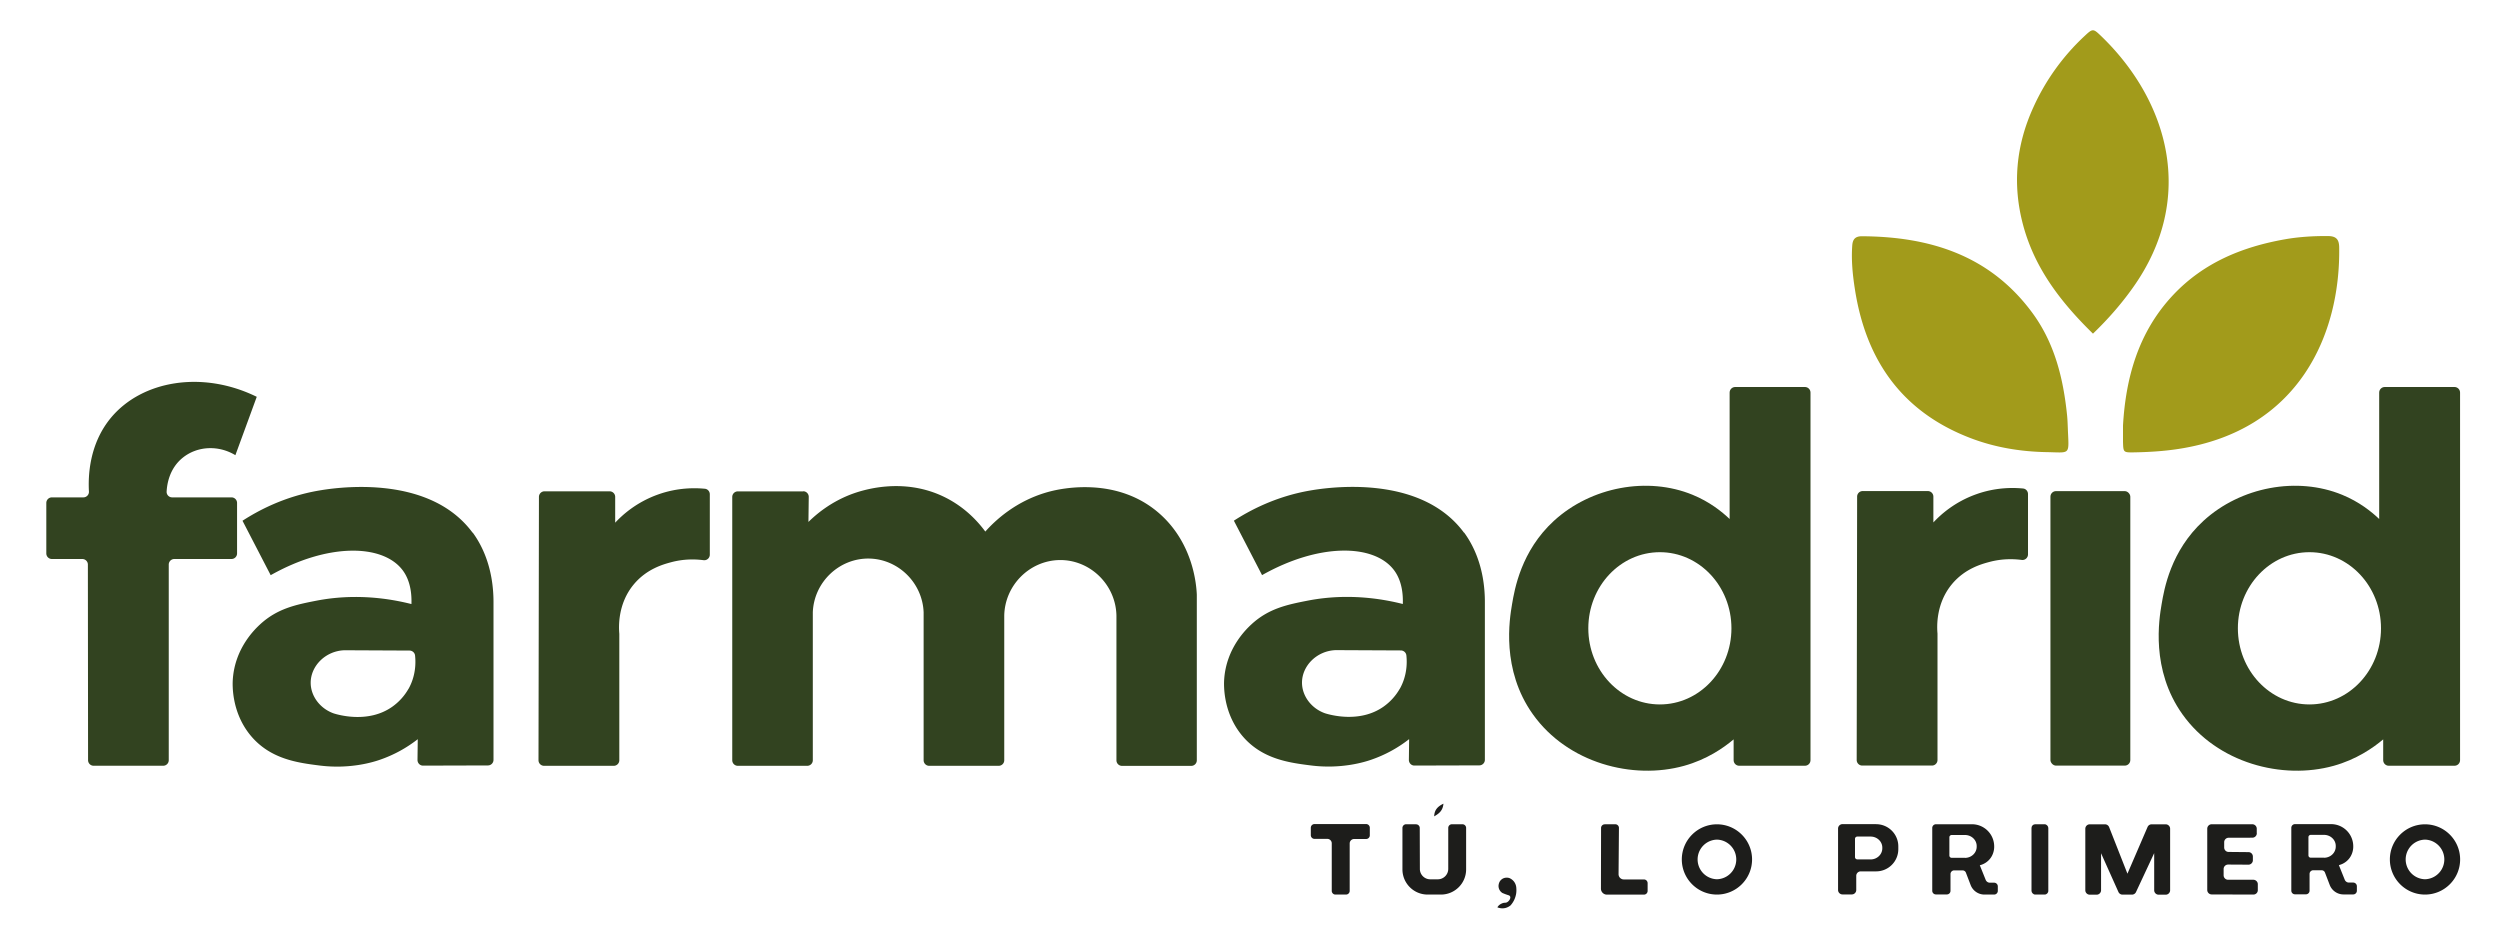 <svg xmlns="http://www.w3.org/2000/svg" id="Capa_1" viewBox="0 0 400 150"><defs><style>.st0{fill:#324320}.st1{fill:#1d1d1b}.st2{fill:#a29b1b}</style></defs><path d="M210.31 131.85h8.27c.33 0 .59.27.59.59v1.21c0 .33-.27.59-.59.59h-1.92c-.39 0-.71.32-.71.71v7.59c0 .33-.27.59-.59.59h-1.69c-.33 0-.59-.27-.59-.59v-7.61c0-.39-.32-.71-.71-.71h-2.05c-.33 0-.59-.27-.59-.59v-1.19c0-.33.27-.59.59-.59ZM226.56 131.88h-1.58c-.33 0-.59.27-.59.59v6.63c0 2.22 1.8 4.03 4.03 4.03h2.13c2.22 0 4.03-1.8 4.03-4.03v-6.63c0-.33-.27-.59-.59-.59h-1.68c-.33 0-.59.26-.59.59v6.56a1.67 1.67 0 0 1-1.67 1.66h-1.21c-.91 0-1.66-.74-1.66-1.65l-.02-6.56c0-.33-.27-.59-.59-.59ZM229.47 130.62c.03-.92.43-1.53 1.48-2.03-.1 1.18-.79 1.62-1.48 2.03M256.77 131.88h1.67c.33 0 .6.27.59.6l-.06 7.39c0 .46.37.84.83.84h3.23c.33 0 .59.27.59.6v1.23c0 .33-.26.6-.59.6h-5.93c-.52 0-.95-.43-.95-.95l.02-9.71c0-.33.27-.59.59-.59ZM274.71 131.89c-3.1 0-5.62 2.52-5.62 5.62s2.52 5.62 5.62 5.62 5.62-2.52 5.62-5.62-2.52-5.62-5.62-5.62m0 8.79a3.171 3.171 0 0 1 0-6.34 3.171 3.171 0 0 1 0 6.34M388 131.89c-3.1 0-5.62 2.52-5.62 5.62s2.52 5.62 5.62 5.62 5.62-2.52 5.62-5.62-2.52-5.62-5.62-5.62m0 8.79a3.171 3.171 0 0 1 0-6.34 3.171 3.171 0 0 1 0 6.34M300.18 131.86h-5.38c-.39 0-.71.32-.71.71v9.83c0 .39.32.71.71.71h1.49c.39 0 .71-.32.71-.71v-2.27c0-.39.32-.71.71-.71h2.47a3.55 3.55 0 0 0 3.55-3.55v-.45a3.55 3.55 0 0 0-3.55-3.55Zm-.88 5.64h-2.13c-.21 0-.37-.17-.37-.36v-2.93c0-.2.17-.36.37-.36h2.13c1.03 0 1.87.79 1.87 1.77v.1c0 .99-.84 1.79-1.88 1.79Z" class="st1"></path><rect width="2.69" height="11.25" x="325.04" y="131.88" class="st1" rx=".59" ry=".59"></rect><path d="M319.06 141.23h-.69c-.29 0-.55-.18-.66-.45l-.94-2.34c.29-.07.91-.27 1.45-.83.8-.82.85-1.84.85-2.09v-.09a3.55 3.55 0 0 0-3.55-3.55h-5.77c-.33 0-.59.27-.59.59v10.05c0 .33.26.59.59.59h1.73c.33.01.6-.25.6-.58v-2.68c0-.33.27-.59.59-.59H314c.25 0 .47.15.55.38l.75 1.96c.35.92 1.23 1.53 2.21 1.53h1.55c.33 0 .59-.27.59-.59v-.72c0-.33-.27-.59-.59-.59m-4.66-3.98h-2.13c-.21 0-.37-.17-.37-.36v-2.93c0-.2.17-.36.37-.36h2.13c1.03 0 1.87.79 1.87 1.77v.1c0 .99-.84 1.79-1.88 1.79ZM333.65 142.43v-9.83c0-.39.32-.71.71-.71h2.44c.29 0 .55.18.66.45l2.93 7.45 3.22-7.47a.71.71 0 0 1 .65-.43h2.25c.39 0 .71.32.71.71v9.84c0 .39-.32.71-.71.71h-1.13c-.39 0-.71-.32-.71-.71v-5.94l-2.91 6.23c-.12.25-.37.41-.64.41h-1.52c-.28 0-.53-.16-.65-.42l-2.78-6.2v5.92c0 .39-.32.71-.71.71h-1.1c-.39 0-.71-.32-.71-.71ZM361.08 133.31v-.72c0-.39-.32-.71-.71-.71h-6.5c-.39 0-.71.32-.71.71v9.81c0 .39.32.71.71.71l6.67.02c.4 0 .72-.32.71-.72v-.94c0-.39-.33-.71-.72-.71h-4.04c-.39 0-.71-.32-.71-.71v-1.01c0-.39.32-.71.72-.71 1.08 0 2.16.01 3.24.02.39 0 .72-.32.72-.71v-.59c0-.39-.31-.71-.7-.71l-3.19-.03c-.39 0-.7-.32-.7-.71v-.85c0-.39.32-.71.71-.71 1.27 0 2.53 0 3.8-.01.39 0 .71-.32.71-.71ZM376.51 141.21h-.69c-.29 0-.55-.18-.66-.45l-.94-2.34c.29-.07.91-.27 1.45-.83.8-.82.85-1.84.85-2.09v-.09a3.55 3.55 0 0 0-3.55-3.55h-5.77c-.33 0-.59.27-.59.59v10.05c0 .33.26.59.59.59h1.73c.33.01.6-.25.6-.58v-2.68c0-.33.27-.59.59-.59h1.33c.25 0 .47.15.55.38l.75 1.96c.35.92 1.23 1.53 2.21 1.53h1.55c.33 0 .59-.27.59-.59v-.72c0-.33-.27-.59-.59-.59m-4.66-3.98h-2.13c-.21 0-.37-.17-.37-.36v-2.93c0-.2.17-.36.37-.36h2.13c1.03 0 1.87.79 1.87 1.77v.1c0 .99-.84 1.79-1.88 1.79ZM239.58 145.17s.03-.05.05-.08c.08-.12.25-.34.61-.51.5-.24.62-.05.94-.25.33-.21.57-.65.43-.91-.05-.1-.15-.15-.24-.18-.07-.02-.14-.05-.22-.07-.27-.09-.52-.19-.76-.29-.11-.07-.32-.22-.47-.5-.22-.41-.15-.8-.12-.91.02-.11.11-.51.49-.79.51-.39 1.12-.22 1.18-.2.16.06.44.2.69.48.39.44.44.94.45 1.11.02.26.03.6-.04.99-.09.48-.25.83-.34 1.01-.18.35-.38.61-.54.79-.15.12-.43.32-.84.42-.6.14-1.09-.03-1.27-.11" class="st1"></path><path d="M339.68 68.08c.44-7.59 2.42-14.94 8.05-20.91 4.84-5.13 10.99-7.66 17.79-8.87 2.3-.41 4.63-.55 6.97-.53 1.29.01 1.76.53 1.78 1.78.22 13.88-6.38 29.31-25.71 32.28-2.4.37-4.81.51-7.22.55-1.61.02-1.61-.03-1.66-1.69zM334.87 53.38c-5.18-5.07-9.28-10.43-11.14-17.25-1.78-6.54-1.18-12.88 1.63-19.01a35.6 35.6 0 0 1 8.11-11.3c1.34-1.26 1.42-1.29 2.64-.12 10.66 10.22 15.49 25.83 5.12 40.37-1.84 2.58-3.91 4.96-6.36 7.32ZM330.85 68.46c.16 4.45.57 3.95-3.41 3.88-4.2-.08-8.3-.76-12.22-2.27-10.94-4.21-16.69-12.48-18.44-23.82-.36-2.3-.59-4.63-.42-6.97.07-1.02.5-1.48 1.55-1.48 10.84.06 20.41 3.03 27.18 12.14 3.65 4.9 5.05 10.62 5.65 16.58.07.74.09 1.5.11 1.94" class="st2"></path><path d="M14.99 122.52h11.12c.49 0 .89-.4.89-.89v-31.3c0-.49.4-.89.89-.89h9.15c.49 0 .89-.4.89-.89v-8.08c0-.49-.4-.89-.89-.89h-9.49a.88.88 0 0 1-.89-.92c.07-1.32.49-3.76 2.61-5.45 2.32-1.85 5.69-2.02 8.39-.38 1.14-3.11 2.28-6.22 3.42-9.34-8.69-4.27-18.35-2.61-23.31 3.33-3.52 4.22-3.68 9.39-3.54 11.82.03.51-.38.94-.89.94H8.3c-.49 0-.89.4-.89.89v8.08c0 .49.4.89.89.89h4.87c.49 0 .89.4.89.89l.03 31.3c0 .49.4.89.89.89ZM75.62 85.24c-7.19-9.76-22.73-7.07-24.66-6.74-5.53.96-9.69 3.22-12.16 4.82l4.51 8.71c9.08-5.13 17.75-5 21-.94.65.81 1.63 2.47 1.52 5.56-6.8-1.72-12.19-1.13-15.26-.53-3.22.63-6.17 1.24-8.9 3.73-.85.78-4.07 3.81-4.42 8.84-.05.71-.29 5.28 2.93 9.09 3.14 3.71 7.53 4.27 10.93 4.7 4.96.63 8.72-.58 9.74-.94a20.8 20.8 0 0 0 5.99-3.27c-.01 1.11-.03 2.22-.04 3.33 0 .5.4.91.9.9l10.37-.03c.49 0 .89-.4.89-.89V96.6c.06-6.2-2.21-9.86-3.32-11.38Zm-10.26 24.97a8.9 8.9 0 0 1-2.6 2.87c-3.82 2.7-8.61 1.3-9.35 1.07-2.23-.78-3.71-2.81-3.7-4.93.01-2.65 2.34-5.07 5.4-5.18l10.41.05c.45 0 .84.34.89.79.13 1.2.11 3.26-1.04 5.33ZM234.24 85.23c-7.19-9.76-22.73-7.07-24.66-6.74-5.53.96-9.69 3.22-12.16 4.82l4.51 8.71c9.08-5.13 17.75-5 21-.94.65.81 1.63 2.47 1.52 5.56-6.8-1.72-12.19-1.13-15.26-.53-3.22.63-6.17 1.24-8.9 3.73-.85.78-4.07 3.81-4.42 8.84-.05.71-.29 5.28 2.93 9.09 3.14 3.71 7.53 4.27 10.93 4.7 4.96.63 8.72-.58 9.74-.94a20.8 20.8 0 0 0 5.99-3.27l-.04 3.33c0 .5.4.91.9.9l10.37-.03c.49 0 .89-.4.89-.89V96.59c.06-6.2-2.21-9.86-3.32-11.38Zm-10.27 24.96a8.9 8.9 0 0 1-2.6 2.87c-3.82 2.7-8.61 1.3-9.35 1.07-2.23-.78-3.71-2.81-3.7-4.93.01-2.65 2.34-5.07 5.4-5.18l10.41.05c.45 0 .84.34.89.79.13 1.2.11 3.26-1.04 5.33ZM87.11 78.61h10.43c.49 0 .89.4.89.89v4.13c1.05-1.13 3.32-3.27 6.94-4.54 3.04-1.07 5.73-1.05 7.41-.89.45.04.79.43.79.89v9.65c0 .54-.47.96-1 .89-1.3-.17-3.15-.23-5.24.34-1.19.32-3.85 1.05-5.9 3.5-2.68 3.19-2.42 7.04-2.34 7.94v20.23c0 .49-.4.89-.89.89H87.05c-.49 0-.89-.4-.89-.89l.07-42.14c0-.49.4-.89.89-.89ZM128.52 78.62h-10.47c-.49 0-.89.4-.89.89v42.13c0 .49.4.89.89.89h11.11c.49 0 .89-.4.89-.89V97.96c.19-4.85 4.26-8.68 9.03-8.59 4.64.09 8.51 3.87 8.7 8.59v23.68c0 .49.4.89.89.89h11.12c.49 0 .89-.4.89-.89V98.5c.09-4.85 4.03-8.78 8.78-8.89 4.89-.11 9.07 3.88 9.17 8.89v23.15c0 .49.4.89.89.89h11.08c.49 0 .89-.4.89-.89v-26.5c-.07-1.57-.55-8.01-5.73-12.76-6.94-6.36-16.26-4.14-17.71-3.77-5.56 1.43-9.01 4.87-10.4 6.43-1.18-1.6-3.19-3.82-6.31-5.41-6.85-3.48-13.61-1.13-15.13-.56-3.29 1.25-5.55 3.14-6.86 4.43l.05-4.01c0-.5-.4-.9-.89-.9ZM298.02 78.57h10.43c.49 0 .89.4.89.89v4.13c1.05-1.13 3.32-3.27 6.94-4.54 3.04-1.07 5.73-1.05 7.41-.89.45.04.79.43.79.89v9.65c0 .54-.47.96-1 .89-1.3-.17-3.15-.23-5.24.34-1.19.32-3.85 1.05-5.9 3.5-2.68 3.19-2.42 7.04-2.34 7.94v20.23c0 .49-.4.89-.89.89h-11.15c-.49 0-.89-.4-.89-.89l.07-42.14c0-.49.4-.89.89-.89Z" class="st0"></path><rect width="12.78" height="43.92" x="328.07" y="78.58" class="st0" rx=".89" ry=".89"></rect><path d="M288.8 61.92h-11.17c-.49 0-.89.4-.89.89v20.23c-1.25-1.19-3.21-2.76-5.92-3.87-7.19-2.96-16.24-1.29-22.19 4.16-5.26 4.82-6.3 10.97-6.7 13.33s-1.78 10.47 3.34 17.64c5.56 7.8 15.97 10.52 24.19 8.23 3.62-1.01 6.27-2.84 7.92-4.23v3.33c0 .49.4.89.89.89h10.52c.49 0 .89-.4.89-.89V62.81c0-.49-.4-.89-.89-.89Zm-23.22 50.79c-6.32 0-11.45-5.45-11.45-12.18s5.13-12.18 11.45-12.18 11.45 5.45 11.45 12.18-5.13 12.18-11.45 12.18M392.73 61.92h-11.17c-.49 0-.89.4-.89.89v20.23c-1.25-1.19-3.21-2.76-5.92-3.87-7.19-2.96-16.24-1.29-22.19 4.16-5.26 4.82-6.3 10.97-6.7 13.33s-1.78 10.47 3.34 17.64c5.56 7.8 15.97 10.52 24.19 8.23 3.62-1.01 6.27-2.84 7.92-4.23v3.33c0 .49.4.89.89.89h10.52c.49 0 .89-.4.89-.89V62.81c0-.49-.4-.89-.89-.89Zm-23.22 50.79c-6.32 0-11.45-5.45-11.45-12.18s5.13-12.18 11.45-12.18 11.45 5.45 11.45 12.18-5.13 12.18-11.45 12.18" class="st0"></path></svg>